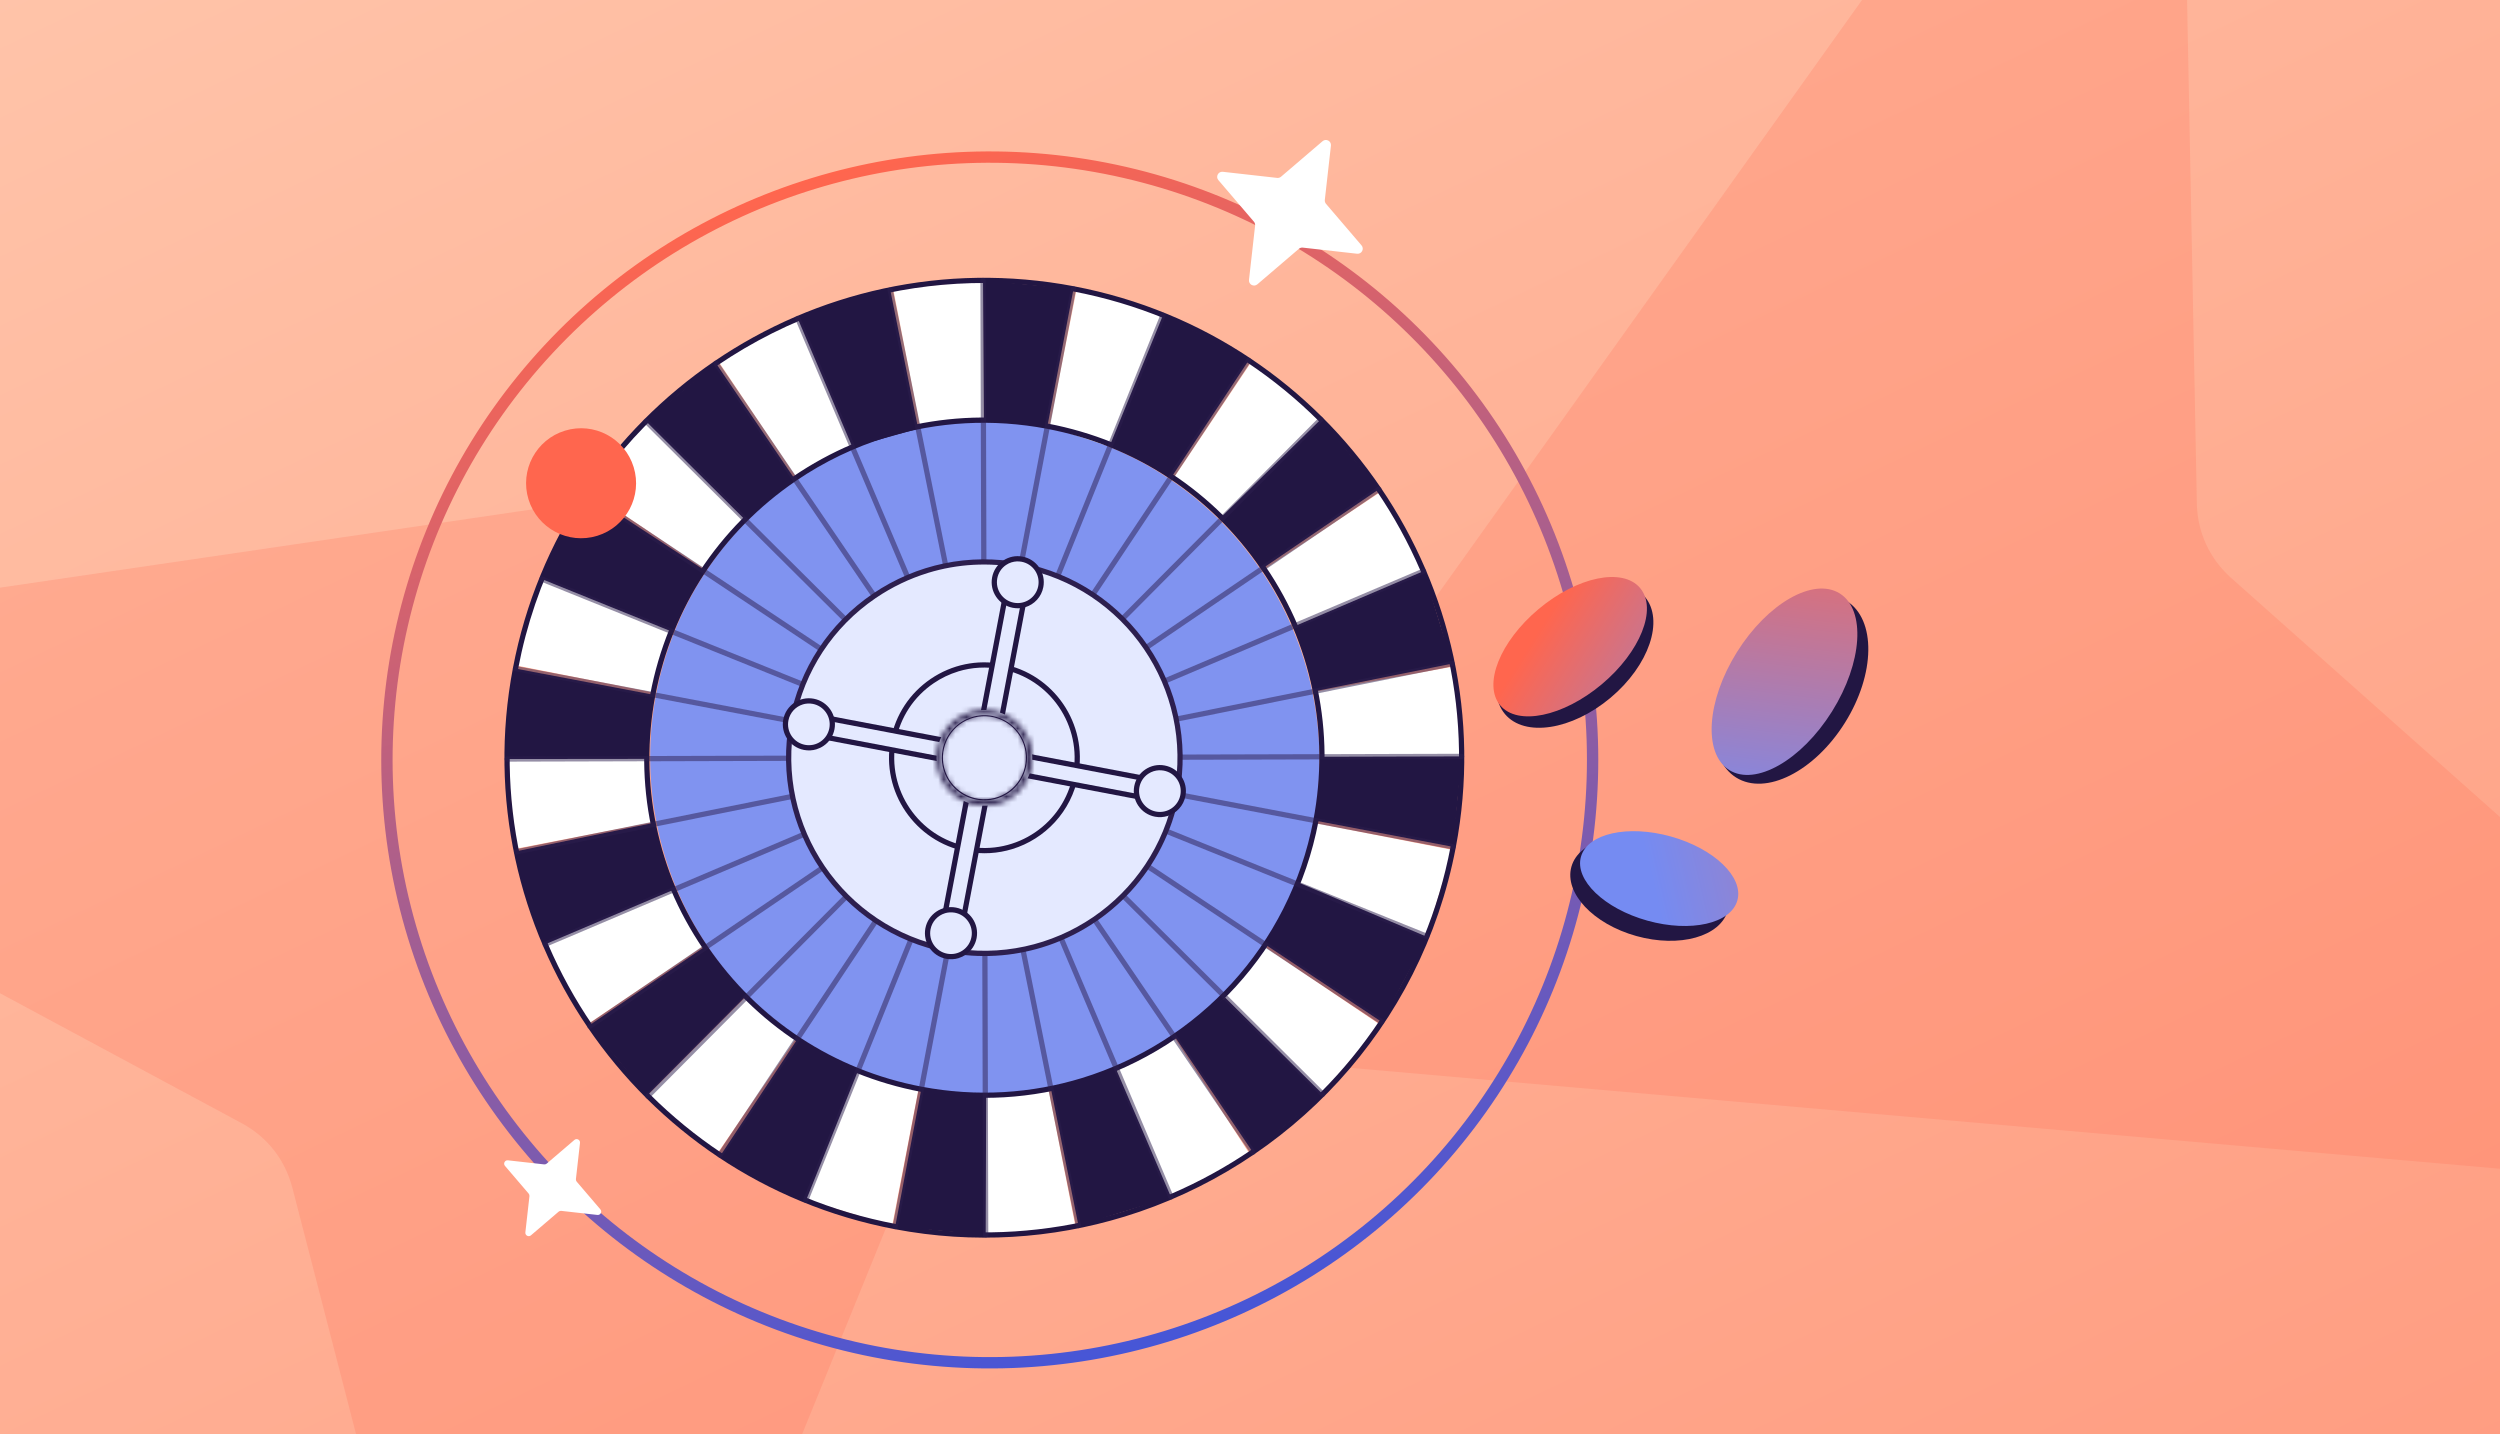<svg width="441" height="253" viewBox="0 0 441 253" fill="none" xmlns="http://www.w3.org/2000/svg">
<rect x="0" y="0" width="441" height="253" fill="#808080" stroke="none"/>
<g clip-path="url(#clip0_10187_4834)">
<rect width="441" height="253" fill="url(#paint0_linear_10187_4834)"/>
<path opacity="0.2" d="M184.426 76.54L-51.576 111.247C-68.537 113.759 -72.538 136.236 -57.379 144.357L42.794 198.217C47.168 200.632 50.225 204.53 51.53 209.353L79.994 319.468C84.163 335.985 107.196 337.48 113.534 321.714L203.426 100.76C208.624 88.138 198.032 74.636 184.426 76.54Z" fill="#FF664E"/>
<path opacity="0.2" d="M227.503 187.432L465.13 208.288C482.211 209.769 491.306 188.828 478.438 177.42L393.45 101.838C389.754 98.476 387.682 93.976 387.529 88.982L385.322 -24.73C385.089 -41.764 363.028 -48.549 353.213 -34.678L214.624 159.472C206.646 170.549 213.826 186.136 227.503 187.432Z" fill="#FF664E"/>
<circle cx="174.596" cy="134.053" r="106.34" transform="rotate(-17.053 174.596 134.053)" stroke="url(#paint1_linear_10187_4834)" stroke-width="2"/>
<ellipse cx="173.729" cy="133.95" rx="58.964" ry="59.57" transform="rotate(-17.053 173.729 133.95)" fill="#8093F0"/>
<path d="M220.719 63.865L207.014 84.351L215.682 91.513L233.093 74.051L220.719 63.865Z" fill="white"/>
<path d="M126.562 203.459L140.551 183.002L131.599 175.812L114.186 193.269L126.562 203.459Z" fill="white"/>
<path d="M103.505 180.791L124.132 166.881L118.32 156.282L95.519 165.673L103.505 180.791Z" fill="white"/>
<path d="M157.375 216.263L162.043 192.063L150.557 188.618L141.034 211.281L157.375 216.263Z" fill="white"/>
<path d="M90.998 149.725L115.199 145.022L114.048 133.738L89.448 133.768L90.998 149.725Z" fill="white"/>
<path d="M189.705 216.306L185.021 192.53L173.809 193.301L173.748 217.852L189.705 216.306Z" fill="white"/>
<path d="M91.037 117.395L115.227 122.158L118.835 110.381L95.736 100.827L91.037 117.395Z" fill="white"/>
<path d="M220.537 203.697L207.136 183.011L196.104 188.671L205.472 211.6L220.537 203.697Z" fill="white"/>
<path d="M103.632 86.438L124.258 100.395L131.555 91.68L114.03 74.206L103.632 86.438Z" fill="white"/>
<path d="M243.439 180.738L223.148 167.055L215.792 175.701L233.249 193.114L243.439 180.738Z" fill="white"/>
<path d="M126.562 63.495L140.414 84.135L151.29 78.392L141.812 55.719L126.562 63.495Z" fill="white"/>
<path d="M256.244 149.93L232.048 145.211L228.542 156.721L251.261 166.266L256.244 149.93Z" fill="white"/>
<path d="M256.286 117.594L232.025 122.006L233.173 133.581L257.831 133.552L256.286 117.594Z" fill="white"/>
<path d="M157.575 51.019L162.283 75.218L173.562 74.131L173.532 49.468L157.575 51.019Z" fill="white"/>
<path d="M189.909 51.056L185.146 75.246L196.572 79.078L206.371 55.74L189.909 51.056Z" fill="white"/>
<path d="M243.553 86.752L223.271 100.262L228.799 111.223L251.894 101.718L243.553 86.752Z" fill="white"/>
<path d="M173.406 49.468L173.573 74.118L184.762 75.175L189.369 50.951L173.406 49.468Z" fill="#221643"/>
<path d="M173.873 217.852L173.965 193.07L162.518 192.145L157.914 216.368L173.873 217.852Z" fill="#221643"/>
<path d="M142.069 212.041L151.325 188.947L140.565 183.442L126.969 204.016L142.069 212.041Z" fill="#221643"/>
<path d="M206.561 211.15L196.834 188.5L185.396 192.096L190.243 216.199L206.561 211.15Z" fill="#221643"/>
<path d="M114.174 193.212L131.555 175.73L124.273 167.037L103.934 180.878L114.174 193.212Z" fill="#221643"/>
<path d="M233.339 193.028L216.114 175.979L207.267 182.917L221.004 203.264L233.339 193.028Z" fill="#221643"/>
<path d="M96.154 166.58L118.841 156.943L115.216 145.171L90.743 150.232L96.154 166.58Z" fill="#221643"/>
<path d="M251.776 165.282L229.067 155.691L223.119 166.567L243.744 180.282L251.776 165.282Z" fill="#221643"/>
<path d="M89.197 133.894L114.101 133.866L115.242 122.555L90.932 117.935L89.197 133.894Z" fill="#221643"/>
<path d="M257.831 133.426L233.36 133.495L232.124 144.782L256.349 149.39L257.831 133.426Z" fill="#221643"/>
<path d="M95.285 102.033L118.336 111.341L124.108 100.475L103.536 87.038L95.285 102.033Z" fill="#221643"/>
<path d="M251.129 100.739L228.457 110.424L232.017 121.917L256.179 117.057L251.129 100.739Z" fill="#221643"/>
<path d="M233.008 73.961L215.408 91.234L222.857 100.171L243.244 86.296L233.008 73.961Z" fill="#221643"/>
<path d="M113.942 74.296L131.423 91.677L140.151 84.443L126.276 64.056L113.942 74.296Z" fill="#221643"/>
<path d="M140.72 56.175L150.358 78.866L161.966 75.62L156.973 50.802L140.72 56.175Z" fill="#221643"/>
<path d="M205.152 55.592L195.955 78.155L206.684 84.124L220.455 63.289L205.152 55.592Z" fill="#221643"/>
<path d="M198.328 214.623C185.606 218.525 171.787 219.478 157.827 216.825C111.971 208.104 81.759 163.703 90.48 117.846C99.195 71.991 143.597 41.779 189.454 50.5C235.31 59.22 265.522 103.622 256.801 149.478C250.734 181.376 227.403 205.709 198.325 214.628L198.328 214.623ZM149.223 53.581C120.462 62.403 97.386 86.465 91.387 118.017C82.764 163.371 112.644 207.289 158.001 215.911C203.355 224.535 247.273 194.655 255.895 149.297C264.519 103.944 234.639 60.025 189.28 51.399C175.479 48.774 161.802 49.718 149.221 53.577L149.223 53.581Z" fill="#221643"/>
<path d="M191.137 191.04C182.122 193.806 172.325 194.481 162.435 192.6C146.694 189.605 133.057 180.662 124.044 167.41C115.03 154.159 111.713 138.194 114.704 122.454C117.7 106.713 126.643 93.076 139.894 84.062C153.139 75.046 169.11 71.732 184.85 74.723C200.592 77.719 214.228 86.662 223.242 99.913C232.256 113.164 235.573 129.129 232.581 144.869C228.284 167.476 211.748 184.718 191.137 191.04ZM156.377 77.141C150.772 78.86 145.394 81.433 140.409 84.828C127.367 93.704 118.558 107.131 115.609 122.631C112.66 138.131 115.926 153.851 124.804 166.897C133.681 179.938 147.103 188.749 162.607 191.697C172.343 193.548 181.994 192.883 190.868 190.161C211.16 183.936 227.44 166.962 231.67 144.704C234.619 129.204 231.353 113.484 222.475 100.438C213.597 87.392 200.176 78.586 184.672 75.638C175.095 73.816 165.434 74.367 156.374 77.147L156.377 77.141Z" fill="#221643"/>
<path opacity="0.5" d="M256.484 149.832C256.414 149.853 256.338 149.857 256.261 149.842L90.844 118.387C90.592 118.339 90.427 118.099 90.475 117.848C90.523 117.596 90.763 117.431 91.014 117.479L256.432 148.935C256.683 148.983 256.848 149.222 256.8 149.474C256.767 149.649 256.638 149.78 256.479 149.829L256.484 149.832Z" fill="#2D1F4E"/>
<path opacity="0.5" d="M158.05 216.81C157.979 216.831 157.903 216.835 157.826 216.82C157.574 216.772 157.409 216.532 157.457 216.281L188.913 50.864C188.961 50.612 189.2 50.447 189.452 50.495C189.704 50.544 189.869 50.783 189.82 51.035L158.367 216.456C158.333 216.631 158.204 216.762 158.045 216.811L158.05 216.81Z" fill="#2D1F4E"/>
<path opacity="0.5" d="M221.139 203.706C220.949 203.764 220.739 203.693 220.623 203.521L125.897 64.318C125.754 64.105 125.806 63.819 126.019 63.676C126.231 63.533 126.518 63.586 126.66 63.798L221.384 203.007C221.527 203.22 221.474 203.506 221.262 203.649C221.222 203.676 221.18 203.698 221.136 203.712L221.139 203.706Z" fill="#2D1F4E"/>
<path opacity="0.5" d="M104.171 181.466C103.982 181.525 103.771 181.454 103.651 181.283C103.509 181.07 103.561 180.784 103.773 180.641L242.982 85.917C243.195 85.775 243.482 85.827 243.624 86.04C243.767 86.252 243.714 86.539 243.502 86.681L104.293 181.405C104.253 181.432 104.21 181.45 104.17 181.462L104.171 181.466Z" fill="#2D1F4E"/>
<path opacity="0.5" d="M256.314 117.499C256.314 117.499 256.283 117.509 256.27 117.513L91.197 150.717C90.947 150.77 90.704 150.608 90.651 150.358C90.603 150.107 90.77 149.862 91.011 149.813L256.084 116.608C256.334 116.556 256.577 116.718 256.63 116.968C256.678 117.204 256.535 117.432 256.314 117.499Z" fill="#2D1F4E"/>
<path opacity="0.5" d="M190.378 216.641C190.378 216.641 190.347 216.65 190.334 216.654C190.084 216.707 189.841 216.545 189.789 216.295L156.581 51.213C156.533 50.962 156.696 50.718 156.941 50.667C157.191 50.615 157.434 50.777 157.486 51.027L190.692 216.105C190.741 216.341 190.598 216.569 190.377 216.636L190.378 216.641Z" fill="#2D1F4E"/>
<path opacity="0.5" d="M243.879 180.724C243.751 180.763 243.607 180.75 243.489 180.665L103.281 87.421C103.068 87.279 103.009 86.992 103.152 86.779C103.294 86.567 103.581 86.508 103.794 86.65L244.002 179.894C244.215 180.036 244.273 180.323 244.131 180.536C244.067 180.628 243.981 180.693 243.884 180.723L243.879 180.724Z" fill="#2D1F4E"/>
<path opacity="0.5" d="M127.153 204.206C127.025 204.245 126.881 204.232 126.763 204.147C126.55 204.004 126.491 203.718 126.634 203.505L219.879 63.301C220.022 63.089 220.308 63.03 220.521 63.172C220.734 63.315 220.793 63.601 220.65 63.814L127.4 204.019C127.337 204.111 127.251 204.176 127.153 204.206Z" fill="#2D1F4E"/>
<path opacity="0.5" d="M251.848 165.613C251.751 165.642 251.644 165.641 251.54 165.601L95.399 102.578C95.162 102.482 95.045 102.213 95.142 101.976C95.238 101.738 95.508 101.627 95.744 101.718L251.886 164.745C252.124 164.842 252.24 165.11 252.144 165.348C252.088 165.481 251.977 165.578 251.849 165.617L251.848 165.613Z" fill="#2D1F4E"/>
<path opacity="0.5" d="M142.265 212.175C142.168 212.205 142.061 212.203 141.957 212.163C141.719 212.067 141.603 211.798 141.699 211.56L204.726 55.418C204.823 55.181 205.093 55.069 205.329 55.161C205.566 55.257 205.682 55.526 205.586 55.763L142.559 211.906C142.503 212.039 142.393 212.135 142.265 212.175Z" fill="#2D1F4E"/>
<path opacity="0.5" d="M206.696 211.591C206.471 211.661 206.23 211.551 206.137 211.328L140.296 56.353C140.195 56.118 140.305 55.847 140.54 55.746C140.775 55.645 141.046 55.756 141.147 55.99L206.992 210.964C207.093 211.199 206.983 211.47 206.748 211.571C206.73 211.576 206.717 211.58 206.704 211.584L206.696 211.591Z" fill="#2D1F4E"/>
<path opacity="0.5" d="M96.29 167.022C96.065 167.091 95.823 166.982 95.731 166.759C95.63 166.524 95.74 166.253 95.975 166.152L250.949 100.307C251.185 100.21 251.454 100.316 251.555 100.551C251.656 100.786 251.546 101.056 251.311 101.157L96.334 167.009C96.334 167.009 96.303 167.018 96.29 167.022Z" fill="#2D1F4E"/>
<path opacity="0.5" d="M257.967 133.869C257.923 133.882 257.882 133.89 257.834 133.89L89.45 134.357C89.194 134.359 88.986 134.152 88.985 133.896C88.984 133.64 89.186 133.433 89.446 133.431L257.83 132.964C258.085 132.962 258.294 133.169 258.295 133.425C258.296 133.632 258.157 133.81 257.967 133.869Z" fill="#2D1F4E"/>
<path opacity="0.5" d="M174.009 218.293C173.965 218.307 173.924 218.315 173.875 218.315C173.62 218.316 173.411 218.109 173.41 217.854L172.943 49.47C172.942 49.214 173.144 49.007 173.404 49.005C173.66 49.004 173.868 49.21 173.87 49.466L174.337 217.85C174.338 218.057 174.199 218.235 174.009 218.293Z" fill="#2D1F4E"/>
<path opacity="0.5" d="M233.474 193.47C233.315 193.519 233.139 193.481 233.014 193.355L113.617 74.623C113.436 74.442 113.434 74.153 113.615 73.971C113.792 73.791 114.086 73.788 114.267 73.969L233.664 192.702C233.845 192.883 233.847 193.172 233.666 193.353C233.61 193.409 233.545 193.448 233.474 193.47Z" fill="#2D1F4E"/>
<path opacity="0.5" d="M114.411 193.8C114.252 193.848 114.077 193.811 113.951 193.685C113.77 193.504 113.768 193.214 113.949 193.033L232.681 73.636C232.862 73.455 233.152 73.453 233.333 73.634C233.514 73.816 233.516 74.105 233.335 74.286L114.603 193.683C114.547 193.739 114.482 193.778 114.411 193.8Z" fill="#2D1F4E"/>
<path d="M204.136 149.839C213.07 132.998 206.661 112.103 189.82 103.169C172.978 94.234 152.083 100.644 143.149 117.485C134.215 134.326 140.624 155.221 157.465 164.155C174.306 173.09 195.201 166.68 204.136 149.839Z" fill="#E4E9FF"/>
<path d="M183.842 167.118C178.586 168.73 172.874 169.124 167.105 168.028C148.157 164.426 135.67 146.073 139.272 127.126C141.018 117.944 146.234 109.994 153.959 104.739C161.684 99.484 170.993 97.547 180.174 99.292C199.122 102.894 211.609 121.247 208.007 140.195C205.502 153.374 195.857 163.432 183.842 167.118ZM163.688 101.068C160.454 102.06 157.357 103.542 154.482 105.497C146.961 110.616 141.883 118.355 140.183 127.291C136.674 145.741 148.829 163.606 167.279 167.114C185.729 170.623 203.594 158.468 207.103 140.018C210.611 121.568 198.457 103.703 180.006 100.194C174.484 99.143 168.912 99.461 163.691 101.062L163.688 101.068Z" fill="#2D1F4E"/>
<path d="M182.856 147.201C190.332 142.113 192.269 131.928 187.182 124.451C182.094 116.975 171.909 115.038 164.432 120.125C156.955 125.213 155.019 135.398 160.106 142.875C165.194 150.352 175.379 152.288 182.856 147.201Z" fill="#E4E9FF"/>
<path d="M178.566 149.778C176.035 150.554 173.285 150.745 170.508 150.215C161.388 148.479 155.379 139.652 157.115 130.531C157.953 126.113 160.463 122.289 164.181 119.756C167.9 117.228 172.378 116.294 176.798 117.138C185.919 118.873 191.927 127.701 190.192 136.821C188.987 143.164 184.344 148.005 178.561 149.779L178.566 149.778ZM169.004 118.451C167.494 118.914 166.048 119.604 164.705 120.519C161.19 122.911 158.819 126.524 158.022 130.702C156.384 139.319 162.062 147.668 170.679 149.307C179.301 150.944 187.645 145.267 189.283 136.646C190.921 128.029 185.243 119.68 176.626 118.041C174.045 117.552 171.446 117.697 169.003 118.446L169.004 118.451Z" fill="#221643"/>
<path d="M204.625 137.835L144.152 126.336L143.522 129.649L203.995 141.149L204.625 137.835Z" fill="#E4E9FF"/>
<path d="M204.13 141.592C204.059 141.614 203.983 141.618 203.906 141.603L143.433 130.102C143.315 130.081 143.205 130.008 143.136 129.908C143.067 129.809 143.042 129.681 143.064 129.563L143.697 126.252C143.745 126 143.984 125.835 144.236 125.883L204.709 137.384C204.827 137.406 204.937 137.478 205.006 137.578C205.075 137.678 205.1 137.805 205.078 137.923L204.446 141.234C204.412 141.409 204.283 141.54 204.124 141.589L204.13 141.592ZM144.06 129.282L203.626 140.611L204.083 138.209L144.517 126.88L144.06 129.282Z" fill="#221643"/>
<path d="M146.75 128.549C146.322 130.792 144.16 132.267 141.912 131.84C139.669 131.412 138.193 129.25 138.62 127.002C139.049 124.759 141.211 123.284 143.458 123.71C145.706 124.137 147.177 126.301 146.75 128.549Z" fill="#E4E9FF"/>
<path d="M144.03 132.176C143.323 132.393 142.573 132.435 141.828 132.291C139.339 131.818 137.696 129.407 138.168 126.914C138.641 124.425 141.056 122.78 143.545 123.254C146.034 123.727 147.678 126.138 147.205 128.631C146.976 129.837 146.292 130.883 145.275 131.572C144.888 131.836 144.471 132.036 144.033 132.17L144.03 132.176ZM141.617 124.261C140.353 124.648 139.343 125.703 139.077 127.089C138.697 129.081 140.008 131.008 142 131.388C142.965 131.57 143.942 131.367 144.753 130.814C145.564 130.261 146.11 129.426 146.293 128.462C146.673 126.47 145.362 124.543 143.37 124.163C142.765 124.049 142.163 124.089 141.611 124.258L141.617 124.261Z" fill="#221643"/>
<path d="M208.659 140.319C208.231 142.562 206.069 144.037 203.821 143.61C201.578 143.182 200.103 141.02 200.53 138.772C200.958 136.529 203.12 135.054 205.368 135.481C207.611 135.909 209.086 138.071 208.659 140.319Z" fill="#E4E9FF"/>
<path d="M205.94 143.947C205.251 144.158 204.498 144.21 203.739 144.066C201.249 143.592 199.605 141.178 200.079 138.688C200.308 137.482 200.992 136.436 202.009 135.748C203.024 135.054 204.246 134.8 205.457 135.033C206.664 135.262 207.71 135.946 208.398 136.963C209.091 137.978 209.345 139.2 209.113 140.412C208.785 142.146 207.518 143.467 205.937 143.952L205.94 143.947ZM203.526 136.031C203.177 136.138 202.844 136.298 202.532 136.51C201.721 137.063 201.175 137.898 200.992 138.862C200.612 140.854 201.924 142.781 203.915 143.161C205.907 143.541 207.834 142.23 208.214 140.238C208.397 139.273 208.194 138.297 207.645 137.484C207.091 136.673 206.257 136.126 205.291 135.939C204.696 135.827 204.093 135.862 203.532 136.034L203.526 136.031Z" fill="#221643"/>
<path d="M177.817 102.681L166.318 163.155L169.631 163.785L181.13 103.312L177.817 102.681Z" fill="#E4E9FF"/>
<path d="M169.765 164.221C169.694 164.242 169.618 164.246 169.541 164.231L166.23 163.599C165.978 163.551 165.813 163.311 165.861 163.06L177.362 102.586C177.384 102.468 177.456 102.359 177.556 102.29C177.655 102.221 177.783 102.196 177.901 102.218L181.212 102.85C181.464 102.899 181.629 103.138 181.581 103.39L170.08 163.863C170.058 163.981 169.986 164.09 169.886 164.159C169.846 164.186 169.803 164.204 169.763 164.216L169.765 164.221ZM166.859 162.783L169.261 163.24L180.589 103.67L178.187 103.213L166.859 162.783Z" fill="#221643"/>
<path d="M171.825 165.377C172.243 163.131 170.763 160.972 168.518 160.553C166.273 160.134 164.113 161.615 163.694 163.86C163.276 166.105 164.756 168.265 167.001 168.683C169.246 169.102 171.406 167.622 171.825 165.377Z" fill="#E4E9FF"/>
<path d="M169.1 169.016C168.393 169.233 167.642 169.274 166.897 169.131C164.408 168.657 162.765 166.247 163.237 163.753C163.711 161.264 166.126 159.62 168.615 160.093C171.104 160.567 172.747 162.977 172.275 165.471C172.046 166.677 171.361 167.723 170.345 168.412C169.957 168.676 169.54 168.876 169.103 169.01L169.1 169.016ZM166.686 161.101C165.423 161.488 164.412 162.542 164.147 163.929C163.767 165.92 165.078 167.848 167.07 168.227C168.034 168.41 169.011 168.207 169.822 167.654C170.634 167.1 171.18 166.266 171.363 165.301C171.742 163.31 170.431 161.382 168.439 161.003C167.834 160.889 167.233 160.928 166.68 161.097L166.686 161.101Z" fill="#221643"/>
<path d="M180.303 98.639C182.546 99.068 184.021 101.23 183.594 103.478C183.166 105.721 181.004 107.196 178.756 106.769C176.513 106.341 175.038 104.179 175.464 101.931C175.893 99.688 178.055 98.213 180.303 98.639Z" fill="#E4E9FF"/>
<path d="M180.869 107.102C180.18 107.313 179.427 107.365 178.668 107.221C176.178 106.748 174.534 104.333 175.008 101.844C175.237 100.638 175.921 99.592 176.938 98.903C177.952 98.21 179.175 97.956 180.386 98.188C181.592 98.418 182.638 99.102 183.327 100.118C184.02 101.133 184.274 102.355 184.042 103.567C183.714 105.301 182.447 106.623 180.866 107.108L180.869 107.102ZM178.455 99.187C178.106 99.294 177.773 99.454 177.461 99.665C176.65 100.219 176.104 101.053 175.921 102.018C175.541 104.01 176.853 105.937 178.844 106.317C180.836 106.696 182.763 105.385 183.143 103.393C183.326 102.429 183.123 101.452 182.574 100.639C182.02 99.828 181.186 99.282 180.22 99.095C179.625 98.983 179.022 99.018 178.461 99.19L178.455 99.187Z" fill="#221643"/>
<path d="M177.564 127.093C181.194 129.253 182.384 133.947 180.224 137.577C178.063 141.206 173.369 142.397 169.739 140.236C166.11 138.075 164.919 133.382 167.08 129.752C169.241 126.122 173.935 124.932 177.564 127.093Z" fill="#E4E9FF" stroke="#221643" stroke-width="0.662"/>
<mask id="path-72-inside-1_10187_4834" fill="white">
<path d="M176.117 141.748C174.849 142.137 173.472 142.23 172.076 141.967C169.859 141.546 167.941 140.288 166.674 138.424C165.406 136.561 164.939 134.312 165.362 132.099C166.231 127.527 170.662 124.515 175.23 125.385C179.802 126.254 182.813 130.68 181.944 135.253C181.34 138.435 179.015 140.859 176.112 141.749L176.117 141.748ZM171.465 126.487C168.881 127.28 166.813 129.441 166.27 132.27C165.893 134.242 166.31 136.245 167.438 137.905C168.565 139.565 170.277 140.688 172.247 141.059C176.318 141.836 180.26 139.152 181.035 135.077C181.811 131.007 179.128 127.065 175.053 126.29C173.816 126.055 172.585 126.138 171.459 126.484L171.465 126.487Z"/>
</mask>
<path d="M176.117 141.748C174.849 142.137 173.472 142.23 172.076 141.967C169.859 141.546 167.941 140.288 166.674 138.424C165.406 136.561 164.939 134.312 165.362 132.099C166.231 127.527 170.662 124.515 175.23 125.385C179.802 126.254 182.813 130.68 181.944 135.253C181.34 138.435 179.015 140.859 176.112 141.749L176.117 141.748ZM171.465 126.487C168.881 127.28 166.813 129.441 166.27 132.27C165.893 134.242 166.31 136.245 167.438 137.905C168.565 139.565 170.277 140.688 172.247 141.059C176.318 141.836 180.26 139.152 181.035 135.077C181.811 131.007 179.128 127.065 175.053 126.29C173.816 126.055 172.585 126.138 171.459 126.484L171.465 126.487Z" fill="#E4E9FF"/>
<path d="M172.076 141.967L170.715 149.124L170.726 149.126L172.076 141.967ZM165.362 132.099L172.517 133.468L172.519 133.459L165.362 132.099ZM175.23 125.385L173.867 132.542L173.87 132.542L175.23 125.385ZM181.944 135.253L174.787 133.893L174.787 133.893L181.944 135.253ZM171.465 126.487L173.601 133.452L190.398 128.299L174.884 120.054L171.465 126.487ZM166.27 132.27L159.115 130.897L159.114 130.904L166.27 132.27ZM172.247 141.059L173.612 133.903L173.599 133.901L172.247 141.059ZM181.035 135.077L173.879 133.713L173.878 133.716L181.035 135.077ZM175.053 126.29L176.414 119.133L176.41 119.132L175.053 126.29ZM171.459 126.484L169.322 119.519L152.526 124.671L168.04 132.917L171.459 126.484ZM173.98 134.783C173.821 134.832 173.639 134.848 173.426 134.808L170.726 149.126C173.304 149.612 175.877 149.441 178.253 148.713L173.98 134.783ZM173.438 134.81C173.116 134.749 172.877 134.59 172.697 134.327L160.65 142.522C163.006 145.985 166.602 148.342 170.715 149.124L173.438 134.81ZM172.697 134.327C172.515 134.059 172.459 133.776 172.517 133.468L158.206 130.731C157.419 134.848 158.297 139.063 160.65 142.522L172.697 134.327ZM172.519 133.459C172.636 132.842 173.251 132.424 173.867 132.542L176.593 118.228C168.072 116.605 159.825 122.212 158.205 130.74L172.519 133.459ZM173.87 132.542C174.487 132.659 174.905 133.27 174.787 133.893L189.101 136.613C190.721 128.09 185.118 119.848 176.59 118.228L173.87 132.542ZM174.787 133.893C174.708 134.306 174.407 134.652 173.976 134.784L178.249 148.714C183.622 147.066 187.971 142.563 189.101 136.612L174.787 133.893ZM178.249 148.714L178.253 148.713L173.98 134.783L173.976 134.784L178.249 148.714ZM169.328 119.522C164.265 121.075 160.186 125.317 159.115 130.897L173.424 133.644C173.431 133.611 173.439 133.591 173.446 133.578C173.453 133.563 173.464 133.547 173.479 133.53C173.514 133.492 173.559 133.465 173.601 133.452L169.328 119.522ZM159.114 130.904C158.374 134.778 159.201 138.745 161.412 141.999L173.463 133.811C173.434 133.767 173.426 133.739 173.423 133.725C173.42 133.711 173.417 133.685 173.426 133.637L159.114 130.904ZM161.412 141.999C163.627 145.26 167.02 147.487 170.896 148.218L173.599 133.901C173.554 133.892 173.532 133.88 173.522 133.873C173.512 133.866 173.491 133.851 173.463 133.811L161.412 141.999ZM170.883 148.216C178.913 149.747 186.666 144.462 188.192 136.439L173.878 133.716C173.87 133.758 173.859 133.78 173.847 133.797C173.833 133.818 173.81 133.843 173.778 133.865C173.745 133.888 173.714 133.899 173.691 133.904C173.673 133.908 173.65 133.911 173.612 133.903L170.883 148.216ZM188.191 136.442C189.723 128.412 184.437 120.659 176.414 119.133L173.692 133.447C173.733 133.455 173.755 133.466 173.772 133.477C173.794 133.492 173.819 133.515 173.841 133.547C173.863 133.58 173.875 133.611 173.88 133.634C173.884 133.652 173.886 133.674 173.879 133.713L188.191 136.442ZM176.41 119.132C173.989 118.673 171.56 118.833 169.322 119.519L173.595 133.449C173.611 133.444 173.643 133.438 173.696 133.448L176.41 119.132ZM168.04 132.917L168.045 132.92L174.884 120.054L174.878 120.051L168.04 132.917Z" fill="#221643" mask="url(#path-72-inside-1_10187_4834)"/>
<ellipse cx="102.503" cy="85.244" rx="9.701" ry="9.701" transform="rotate(-17.053 102.503 85.244)" fill="#FF664E"/>
<path d="M96.442 205.26L101.328 201.082C101.738 200.732 102.369 201.062 102.311 201.603L101.591 207.992C101.572 208.153 101.623 208.319 101.731 208.447L105.909 213.334C106.259 213.744 105.929 214.375 105.388 214.316L98.999 213.597C98.838 213.578 98.672 213.629 98.543 213.737L93.657 217.915C93.247 218.265 92.616 217.935 92.675 217.394L93.394 211.005C93.413 210.843 93.362 210.678 93.254 210.549L89.076 205.663C88.726 205.253 89.056 204.622 89.597 204.68L95.986 205.4C96.148 205.419 96.313 205.368 96.442 205.26Z" fill="white"/>
<ellipse cx="277.81" cy="115.613" rx="16.102" ry="9.768" transform="rotate(-39.967 277.81 115.613)" fill="#221643"/>
<ellipse cx="276.977" cy="114.076" rx="16.102" ry="8.663" transform="rotate(-39.967 276.977 114.076)" fill="url(#paint2_linear_10187_4834)"/>
<ellipse cx="290.992" cy="156.747" rx="14.324" ry="8.69" transform="rotate(15.585 290.992 156.747)" fill="#221643"/>
<path d="M325.39 106.564C327.728 108.026 328.958 110.973 328.907 114.736C328.856 118.484 327.523 122.924 324.885 127.14C322.248 131.356 318.839 134.497 315.491 136.184C312.13 137.876 308.941 138.059 306.604 136.596C304.266 135.134 303.035 132.187 303.086 128.424C303.138 124.676 304.471 120.236 307.108 116.02C309.745 111.804 313.154 108.663 316.503 106.977C319.864 105.284 323.052 105.101 325.39 106.564Z" fill="#221643" stroke="#221643" stroke-width="1.325"/>
<ellipse cx="292.676" cy="154.982" rx="14.324" ry="7.707" transform="rotate(15.585 292.676 154.982)" fill="url(#paint3_linear_10187_4834)"/>
<ellipse cx="314.786" cy="120.26" rx="18.374" ry="9.886" transform="rotate(-57.973 314.786 120.26)" fill="url(#paint4_linear_10187_4834)"/>
<path d="M225.973 31.173L233.303 24.906C233.917 24.381 234.864 24.876 234.776 25.688L233.697 35.271C233.669 35.514 233.745 35.761 233.907 35.955L240.174 43.285C240.699 43.899 240.204 44.845 239.392 44.758L229.809 43.679C229.567 43.651 229.319 43.727 229.126 43.889L221.796 50.156C221.181 50.681 220.235 50.186 220.322 49.374L221.401 39.791C221.43 39.548 221.354 39.301 221.192 39.107L214.924 31.777C214.399 31.163 214.894 30.216 215.706 30.304L225.289 31.383C225.532 31.411 225.78 31.335 225.973 31.173Z" fill="white"/>
</g>
<defs>
<linearGradient id="paint0_linear_10187_4834" x1="309.5" y1="405" x2="-39.363" y2="-325.469" gradientUnits="userSpaceOnUse">
<stop stop-color="#FF967A"/>
<stop offset="0.818" stop-color="#FFD2B8"/>
</linearGradient>
<linearGradient id="paint1_linear_10187_4834" x1="174.596" y1="26.713" x2="174.596" y2="241.392" gradientUnits="userSpaceOnUse">
<stop stop-color="#FF664E"/>
<stop offset="1" stop-color="#4656D7"/>
</linearGradient>
<linearGradient id="paint2_linear_10187_4834" x1="276.994" y1="92.196" x2="295.128" y2="148.572" gradientUnits="userSpaceOnUse">
<stop offset="0.245" stop-color="#FF664E"/>
<stop offset="1" stop-color="#758BF2"/>
</linearGradient>
<linearGradient id="paint3_linear_10187_4834" x1="364.706" y1="112.307" x2="272.995" y2="162.729" gradientUnits="userSpaceOnUse">
<stop stop-color="#FF664E"/>
<stop offset="0.812" stop-color="#758BF2"/>
</linearGradient>
<linearGradient id="paint4_linear_10187_4834" x1="346.838" y1="103.437" x2="289.54" y2="130.198" gradientUnits="userSpaceOnUse">
<stop stop-color="#FF664E"/>
<stop offset="1" stop-color="#758BF2"/>
</linearGradient>
<clipPath id="clip0_10187_4834">
<rect width="441" height="253" fill="white"/>
</clipPath>
</defs>
</svg>
